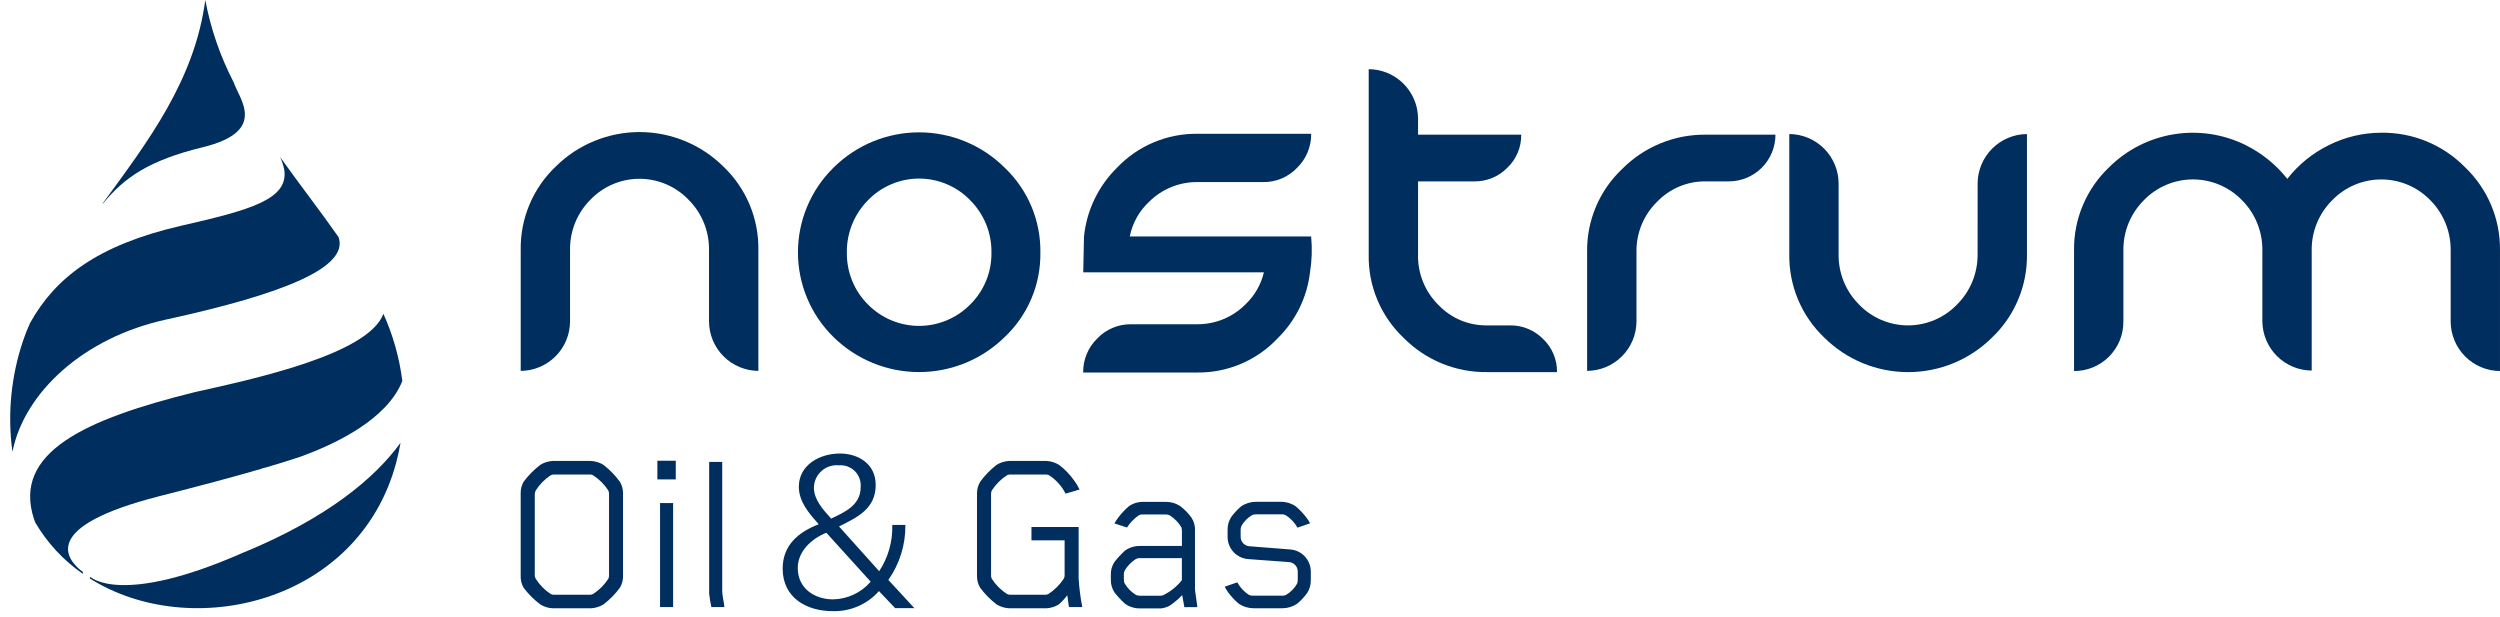 <svg width="166" height="41" viewBox="0 0 166 41" fill="none" xmlns="http://www.w3.org/2000/svg">
<path d="M47.079 21.35C47.084 22.217 47.431 23.047 48.045 23.661C48.658 24.274 49.489 24.621 50.356 24.627V16.59C50.371 15.558 50.172 14.535 49.773 13.583C49.373 12.632 48.782 11.773 48.035 11.062C46.553 9.593 44.551 8.769 42.465 8.769C40.379 8.769 38.377 9.593 36.896 11.062C36.149 11.773 35.557 12.632 35.157 13.583C34.758 14.535 34.559 15.558 34.575 16.59V24.627C35.442 24.622 36.273 24.275 36.886 23.661C37.5 23.048 37.846 22.217 37.851 21.35V16.59C37.843 15.974 37.958 15.363 38.189 14.792C38.421 14.221 38.764 13.702 39.198 13.265C39.621 12.824 40.128 12.473 40.69 12.233C41.252 11.994 41.857 11.871 42.468 11.872C43.079 11.873 43.683 11.998 44.244 12.239C44.805 12.48 45.312 12.833 45.733 13.276C46.166 13.711 46.508 14.229 46.739 14.798C46.97 15.367 47.085 15.977 47.078 16.591L47.079 21.35Z" fill="#002E5F"/>
<path d="M69.081 16.767C69.096 15.714 68.892 14.669 68.483 13.698C68.074 12.727 67.468 11.851 66.703 11.126C65.193 9.629 63.153 8.788 61.027 8.788C58.901 8.788 56.861 9.629 55.351 11.126C54.602 11.86 54.006 12.736 53.6 13.703C53.193 14.67 52.984 15.709 52.984 16.757C52.984 17.806 53.193 18.845 53.6 19.812C54.006 20.779 54.602 21.655 55.351 22.388C56.867 23.874 58.904 24.706 61.027 24.706C63.149 24.706 65.187 23.874 66.703 22.388C67.468 21.668 68.075 20.797 68.484 19.829C68.894 18.861 69.097 17.818 69.081 16.767ZM65.832 16.767C65.843 17.406 65.724 18.039 65.483 18.631C65.243 19.222 64.885 19.758 64.432 20.208C63.988 20.661 63.459 21.021 62.874 21.266C62.289 21.512 61.661 21.639 61.027 21.639C60.393 21.639 59.765 21.512 59.181 21.266C58.596 21.021 58.066 20.661 57.623 20.208C57.172 19.757 56.817 19.22 56.578 18.629C56.34 18.038 56.222 17.405 56.232 16.767C56.223 16.127 56.341 15.492 56.58 14.898C56.819 14.304 57.173 13.763 57.623 13.307C58.063 12.849 58.592 12.484 59.177 12.235C59.762 11.985 60.391 11.857 61.027 11.857C61.663 11.857 62.293 11.985 62.878 12.235C63.463 12.484 63.992 12.849 64.432 13.307C64.884 13.762 65.241 14.302 65.482 14.896C65.722 15.49 65.841 16.127 65.832 16.767Z" fill="#002E5F"/>
<path d="M94.159 16.923V12.044H97.888C98.297 12.05 98.704 11.973 99.083 11.816C99.462 11.66 99.805 11.428 100.091 11.135C100.387 10.852 100.622 10.511 100.78 10.134C100.937 9.756 101.016 9.35 101.009 8.941H94.159V7.87C94.153 7.002 93.806 6.172 93.193 5.559C92.58 4.945 91.749 4.598 90.882 4.593V16.927C90.865 17.956 91.063 18.977 91.463 19.926C91.863 20.874 92.455 21.729 93.203 22.436C93.929 23.17 94.796 23.75 95.751 24.14C96.706 24.53 97.731 24.724 98.763 24.708H103.385C103.392 24.299 103.314 23.893 103.156 23.516C102.998 23.139 102.764 22.798 102.469 22.515C102.182 22.222 101.838 21.99 101.459 21.834C101.079 21.677 100.672 21.6 100.262 21.606H98.76C98.15 21.617 97.544 21.501 96.981 21.264C96.419 21.027 95.912 20.675 95.493 20.231C95.06 19.798 94.719 19.282 94.489 18.714C94.26 18.146 94.146 17.538 94.156 16.925" fill="#002E5F"/>
<path d="M87.062 15.703H75.017C75.191 14.822 75.638 14.017 76.295 13.405C76.717 12.982 77.218 12.649 77.771 12.423C78.323 12.197 78.915 12.084 79.512 12.09H83.883C84.302 12.095 84.716 12.013 85.102 11.851C85.488 11.688 85.836 11.448 86.125 11.145C86.427 10.852 86.665 10.5 86.826 10.111C86.987 9.722 87.067 9.305 87.062 8.884H79.515C78.512 8.87 77.517 9.065 76.594 9.457C75.67 9.848 74.838 10.426 74.15 11.156C72.92 12.374 72.152 13.982 71.977 15.705L71.928 18.081H83.923C83.731 18.897 83.304 19.639 82.694 20.214C82.273 20.637 81.771 20.971 81.219 21.197C80.666 21.422 80.075 21.536 79.478 21.53H75.101C74.682 21.525 74.267 21.606 73.881 21.769C73.496 21.931 73.147 22.171 72.859 22.474C72.557 22.767 72.318 23.119 72.157 23.508C71.996 23.897 71.916 24.314 71.922 24.735H79.472C80.475 24.749 81.47 24.554 82.393 24.163C83.317 23.772 84.149 23.193 84.837 22.463C86.032 21.29 86.79 19.743 86.985 18.08C87.111 17.294 87.136 16.496 87.059 15.704" fill="#002E5F"/>
<path d="M108.662 21.349C108.657 22.216 108.31 23.047 107.696 23.66C107.083 24.273 106.253 24.62 105.385 24.626V16.726C105.37 15.696 105.569 14.674 105.97 13.725C106.371 12.776 106.966 11.921 107.716 11.215C108.444 10.482 109.313 9.903 110.269 9.513C111.226 9.122 112.252 8.928 113.285 8.943H117.89C117.89 9.35 117.811 9.754 117.655 10.13C117.499 10.507 117.271 10.849 116.982 11.137C116.694 11.425 116.352 11.654 115.975 11.809C115.599 11.965 115.195 12.044 114.787 12.044H113.285C112.674 12.033 112.067 12.15 111.502 12.387C110.938 12.623 110.43 12.975 110.009 13.419C109.573 13.851 109.23 14.367 108.998 14.935C108.767 15.503 108.652 16.112 108.662 16.725V21.349Z" fill="#002E5F"/>
<path d="M131.314 12.179C131.319 11.311 131.666 10.481 132.279 9.868C132.893 9.254 133.723 8.907 134.59 8.902V16.886C134.605 17.918 134.407 18.942 134.007 19.894C133.608 20.845 133.016 21.704 132.269 22.416C130.787 23.885 128.786 24.709 126.7 24.709C124.614 24.709 122.612 23.885 121.13 22.416C120.383 21.704 119.791 20.845 119.392 19.894C118.993 18.942 118.794 17.918 118.809 16.886V8.9C119.676 8.906 120.507 9.253 121.12 9.867C121.733 10.48 122.079 11.311 122.084 12.179V16.886C122.075 17.502 122.19 18.113 122.421 18.684C122.653 19.256 122.996 19.775 123.431 20.211C123.853 20.653 124.36 21.004 124.922 21.244C125.484 21.483 126.089 21.607 126.7 21.606C127.311 21.605 127.915 21.48 128.476 21.239C129.037 20.997 129.544 20.645 129.965 20.202C130.398 19.766 130.74 19.248 130.971 18.679C131.202 18.11 131.318 17.5 131.312 16.886L131.314 12.179Z" fill="#002E5F"/>
<path d="M154.844 13.31C155.267 12.869 155.775 12.518 156.337 12.278C156.899 12.039 157.504 11.915 158.116 11.915C158.727 11.915 159.332 12.039 159.894 12.278C160.456 12.518 160.964 12.869 161.388 13.31C161.82 13.748 162.16 14.268 162.39 14.839C162.619 15.41 162.733 16.02 162.724 16.636V21.36C162.73 22.227 163.076 23.057 163.689 23.67C164.302 24.284 165.132 24.631 165.999 24.637V16.634C166.014 15.602 165.815 14.579 165.416 13.627C165.016 12.675 164.425 11.816 163.678 11.104C162.954 10.366 162.089 9.783 161.133 9.389C160.178 8.995 159.152 8.799 158.119 8.813C156.913 8.813 155.724 9.093 154.646 9.633C153.564 10.159 152.616 10.927 151.876 11.877C151.125 10.927 150.171 10.157 149.084 9.622C147.611 8.899 145.949 8.653 144.329 8.918C142.709 9.183 141.212 9.947 140.047 11.103C139.298 11.814 138.704 12.672 138.303 13.624C137.901 14.576 137.702 15.6 137.717 16.633V24.637C138.147 24.639 138.574 24.555 138.973 24.391C139.371 24.227 139.733 23.986 140.038 23.681C140.343 23.376 140.584 23.014 140.748 22.616C140.912 22.217 140.995 21.79 140.993 21.36V16.634C140.985 16.018 141.099 15.406 141.33 14.835C141.562 14.264 141.905 13.745 142.339 13.308C142.762 12.867 143.27 12.516 143.833 12.277C144.395 12.037 145 11.913 145.611 11.913C146.222 11.913 146.827 12.037 147.39 12.277C147.952 12.516 148.46 12.867 148.883 13.308C149.316 13.746 149.657 14.265 149.886 14.836C150.116 15.407 150.23 16.018 150.221 16.634V21.326C150.226 22.193 150.572 23.024 151.185 23.638C151.799 24.252 152.629 24.599 153.497 24.605V16.634C153.488 16.018 153.603 15.407 153.834 14.836C154.066 14.264 154.409 13.745 154.844 13.309" fill="#002E5F"/>
<path d="M41.37 38.238V32.779C41.376 32.501 41.304 32.228 41.162 31.99C40.852 31.566 40.484 31.188 40.069 30.866C39.817 30.711 39.529 30.622 39.233 30.607H36.696C36.405 30.622 36.123 30.711 35.877 30.866C35.456 31.187 35.083 31.566 34.767 31.99C34.63 32.23 34.563 32.503 34.573 32.779V38.238C34.563 38.513 34.63 38.786 34.767 39.025C35.083 39.445 35.457 39.819 35.877 40.135C36.123 40.288 36.406 40.377 36.696 40.391H39.233C39.529 40.377 39.817 40.289 40.069 40.135C40.484 39.819 40.852 39.445 41.162 39.025C41.304 38.788 41.376 38.515 41.37 38.238ZM40.44 38.222C40.441 38.295 40.425 38.366 40.392 38.431C40.131 38.837 39.786 39.182 39.38 39.443C39.316 39.477 39.244 39.494 39.172 39.491H36.778C36.705 39.494 36.633 39.478 36.569 39.443C36.168 39.182 35.828 38.836 35.574 38.431C35.535 38.368 35.513 38.296 35.509 38.222V32.809C35.513 32.725 35.535 32.643 35.574 32.568C35.829 32.163 36.169 31.818 36.569 31.556C36.633 31.521 36.705 31.505 36.778 31.508H39.172C39.244 31.505 39.316 31.522 39.38 31.556C39.785 31.817 40.13 32.163 40.392 32.568C40.425 32.644 40.441 32.726 40.44 32.809V38.222ZM44.695 33.404H43.827V40.311H44.695V33.404ZM44.872 30.594H43.65V31.83H44.871L44.872 30.594ZM48.101 40.311C48.068 39.958 47.955 39.572 47.955 39.218V30.672H47.088V39.41C47.121 39.712 47.169 40.012 47.233 40.309L48.101 40.311ZM55.711 34.956C56.929 34.348 58.146 33.782 58.146 32.202C58.146 30.782 56.971 30.114 55.769 30.114C54.434 30.114 53.043 30.869 53.043 32.318C53.043 33.332 53.739 34.102 54.361 34.811C53.014 35.33 51.969 36.203 51.969 37.754C51.969 39.71 53.579 40.58 55.289 40.58C55.867 40.597 56.443 40.486 56.974 40.256C57.505 40.026 57.98 39.682 58.363 39.248L59.435 40.378H60.712L58.986 38.507C59.738 37.439 60.134 36.161 60.117 34.855H59.247C59.282 35.945 58.978 37.019 58.377 37.928L55.711 34.956ZM57.813 38.623C57.504 38.984 57.121 39.275 56.692 39.477C56.262 39.679 55.794 39.789 55.319 39.798C54.103 39.798 52.971 39.088 52.971 37.711C52.971 36.594 53.914 35.754 54.869 35.374L57.813 38.623ZM54.043 32.376C54.047 32.167 54.094 31.96 54.182 31.77C54.269 31.579 54.396 31.409 54.553 31.27C54.709 31.131 54.893 31.026 55.093 30.962C55.292 30.898 55.503 30.876 55.711 30.897C55.906 30.881 56.102 30.909 56.286 30.977C56.469 31.045 56.635 31.153 56.772 31.293C56.909 31.432 57.013 31.6 57.078 31.785C57.143 31.969 57.166 32.166 57.147 32.361C57.147 33.55 56.074 34.014 55.189 34.435C54.638 33.825 54.043 33.173 54.043 32.376ZM71.863 40.311C71.741 39.685 71.66 39.052 71.622 38.415V34.992H68.489V35.876H70.69V38.205C70.691 38.278 70.674 38.349 70.641 38.414C70.375 38.825 70.025 39.175 69.613 39.442C69.549 39.476 69.477 39.493 69.404 39.49H67.091C67.014 39.493 66.936 39.476 66.866 39.442C66.46 39.181 66.115 38.836 65.854 38.429C65.822 38.365 65.805 38.293 65.806 38.221V32.809C65.805 32.726 65.822 32.644 65.854 32.568C66.115 32.162 66.46 31.817 66.866 31.556C66.931 31.521 67.003 31.505 67.076 31.508H69.436C69.514 31.505 69.591 31.521 69.66 31.556C70.127 31.859 70.504 32.281 70.753 32.778L71.685 32.503C71.582 32.288 71.458 32.084 71.315 31.894C71.038 31.502 70.702 31.155 70.319 30.866C70.067 30.71 69.78 30.621 69.484 30.606H67.01C66.714 30.621 66.427 30.71 66.174 30.866C65.76 31.187 65.393 31.566 65.084 31.989C64.942 32.227 64.869 32.501 64.874 32.778V38.254C64.869 38.526 64.942 38.793 65.084 39.025C65.393 39.444 65.76 39.818 66.174 40.134C66.427 40.288 66.715 40.376 67.01 40.39H69.484C69.775 40.376 70.057 40.288 70.303 40.134C70.514 39.953 70.703 39.747 70.866 39.523L70.978 40.31L71.863 40.311ZM79.507 40.311L79.347 39.17V35.252C79.366 34.946 79.288 34.642 79.123 34.385C78.92 34.099 78.676 33.844 78.399 33.63C78.107 33.427 77.759 33.32 77.403 33.325H75.926C75.582 33.315 75.243 33.416 74.961 33.613C74.692 33.843 74.45 34.102 74.239 34.385C74.15 34.503 74.07 34.626 73.999 34.755L74.833 35.027C75.034 34.711 75.297 34.438 75.604 34.224C75.688 34.177 75.782 34.154 75.878 34.159H77.387C77.487 34.155 77.587 34.177 77.676 34.224C77.99 34.424 78.254 34.693 78.446 35.012C78.471 35.096 78.482 35.184 78.479 35.271V36.252H75.688C75.337 36.246 74.993 36.353 74.707 36.556C74.451 36.787 74.215 37.04 74.002 37.311C73.836 37.563 73.751 37.86 73.76 38.161V38.486C73.753 38.788 73.837 39.084 74.002 39.338C74.215 39.609 74.451 39.862 74.707 40.093C74.993 40.295 75.337 40.402 75.688 40.397H77.1C77.39 40.368 77.665 40.25 77.887 40.061C78.107 39.897 78.311 39.714 78.498 39.514L78.642 40.317L79.507 40.311ZM77.275 39.508C77.205 39.54 77.128 39.556 77.05 39.556H75.7C75.6 39.56 75.5 39.538 75.412 39.491C75.108 39.303 74.855 39.044 74.674 38.736C74.636 38.655 74.619 38.565 74.624 38.476V38.152C74.619 38.064 74.636 37.976 74.674 37.896C74.854 37.583 75.107 37.319 75.412 37.125C75.5 37.077 75.6 37.054 75.7 37.06H78.477V38.522C78.153 38.934 77.742 39.268 77.273 39.501M87.038 38.522V37.943C87.034 37.568 86.888 37.207 86.629 36.936C86.369 36.664 86.016 36.502 85.641 36.481L82.99 36.273C82.833 36.269 82.682 36.205 82.569 36.095C82.456 35.985 82.388 35.837 82.379 35.679V35.197C82.376 35.104 82.392 35.011 82.428 34.924C82.593 34.633 82.831 34.39 83.118 34.217C83.207 34.17 83.307 34.148 83.408 34.152H85.11C85.205 34.147 85.3 34.17 85.383 34.217C85.703 34.424 85.967 34.705 86.154 35.037L86.989 34.748C86.926 34.623 86.851 34.504 86.764 34.394C86.554 34.111 86.312 33.852 86.042 33.624C85.754 33.425 85.412 33.319 85.062 33.319H83.392C83.042 33.319 82.7 33.425 82.412 33.624C82.163 33.831 81.942 34.068 81.753 34.331C81.59 34.584 81.506 34.881 81.512 35.182V35.664C81.516 36.04 81.662 36.4 81.921 36.671C82.181 36.943 82.534 37.105 82.909 37.126L85.56 37.321C85.717 37.325 85.868 37.388 85.981 37.498C86.094 37.607 86.162 37.756 86.171 37.913V38.492C86.174 38.586 86.158 38.679 86.121 38.766C85.95 39.062 85.707 39.31 85.416 39.488C85.333 39.535 85.238 39.558 85.142 39.553H83.199C83.099 39.558 82.998 39.535 82.909 39.488C82.595 39.28 82.336 38.999 82.155 38.668L81.319 38.957C81.387 39.084 81.463 39.208 81.544 39.327C81.749 39.605 81.986 39.859 82.25 40.082C82.538 40.28 82.88 40.386 83.23 40.387H85.158C85.507 40.386 85.849 40.28 86.137 40.082C86.385 39.875 86.606 39.638 86.796 39.377C86.959 39.123 87.043 38.826 87.037 38.525" fill="#002E5F"/>
<path d="M16.128 36.703C8.008 40.281 6.011 38.309 6.011 38.309H6.004L5.958 38.405C12.687 42.653 23.814 40.042 26.304 30.728C26.424 30.274 26.521 29.834 26.597 29.399C24.915 31.721 21.76 34.388 16.156 36.694L16.128 36.703Z" fill="#002E5F"/>
<path d="M22.48 15.744C21.243 13.977 19.883 12.233 18.601 10.432C18.723 10.698 18.814 10.977 18.874 11.263C19.179 13.246 16.596 13.944 12.053 14.984C6.426 16.273 3.643 18.483 1.999 21.445C1.82 21.832 1.663 22.228 1.529 22.632C0.732 24.995 0.49 27.509 0.822 29.98L0.843 29.924C1.644 26.068 5.524 22.419 11.026 21.219C18.974 19.486 23.178 17.724 22.48 15.744Z" fill="#002E5F"/>
<path d="M26.715 25.3C26.521 23.758 26.098 22.253 25.458 20.836C24.467 23.534 16.806 25.174 12.919 26.042C5.694 27.829 0.805 30.033 2.256 34.459C2.283 34.54 2.311 34.616 2.339 34.69C3.131 36.044 4.21 37.208 5.499 38.101L5.511 37.988C4.428 37.184 2.562 34.99 10.581 32.947C13.251 32.267 15.492 31.672 17.377 31.122L17.397 31.102C17.397 31.102 17.505 31.078 17.694 31.029C18.519 30.786 19.27 30.552 19.959 30.322C22.361 29.45 25.718 27.818 26.715 25.297" fill="#002E5F"/>
<path d="M15.509 5.453C14.621 3.736 13.988 1.899 13.631 0C12.927 5.331 9.812 9.416 6.815 13.509L6.837 13.52L6.882 13.461C8.282 11.784 9.884 10.648 13.455 9.779C17.835 8.712 15.869 6.564 15.512 5.453" fill="#002E5F"/>
</svg>
